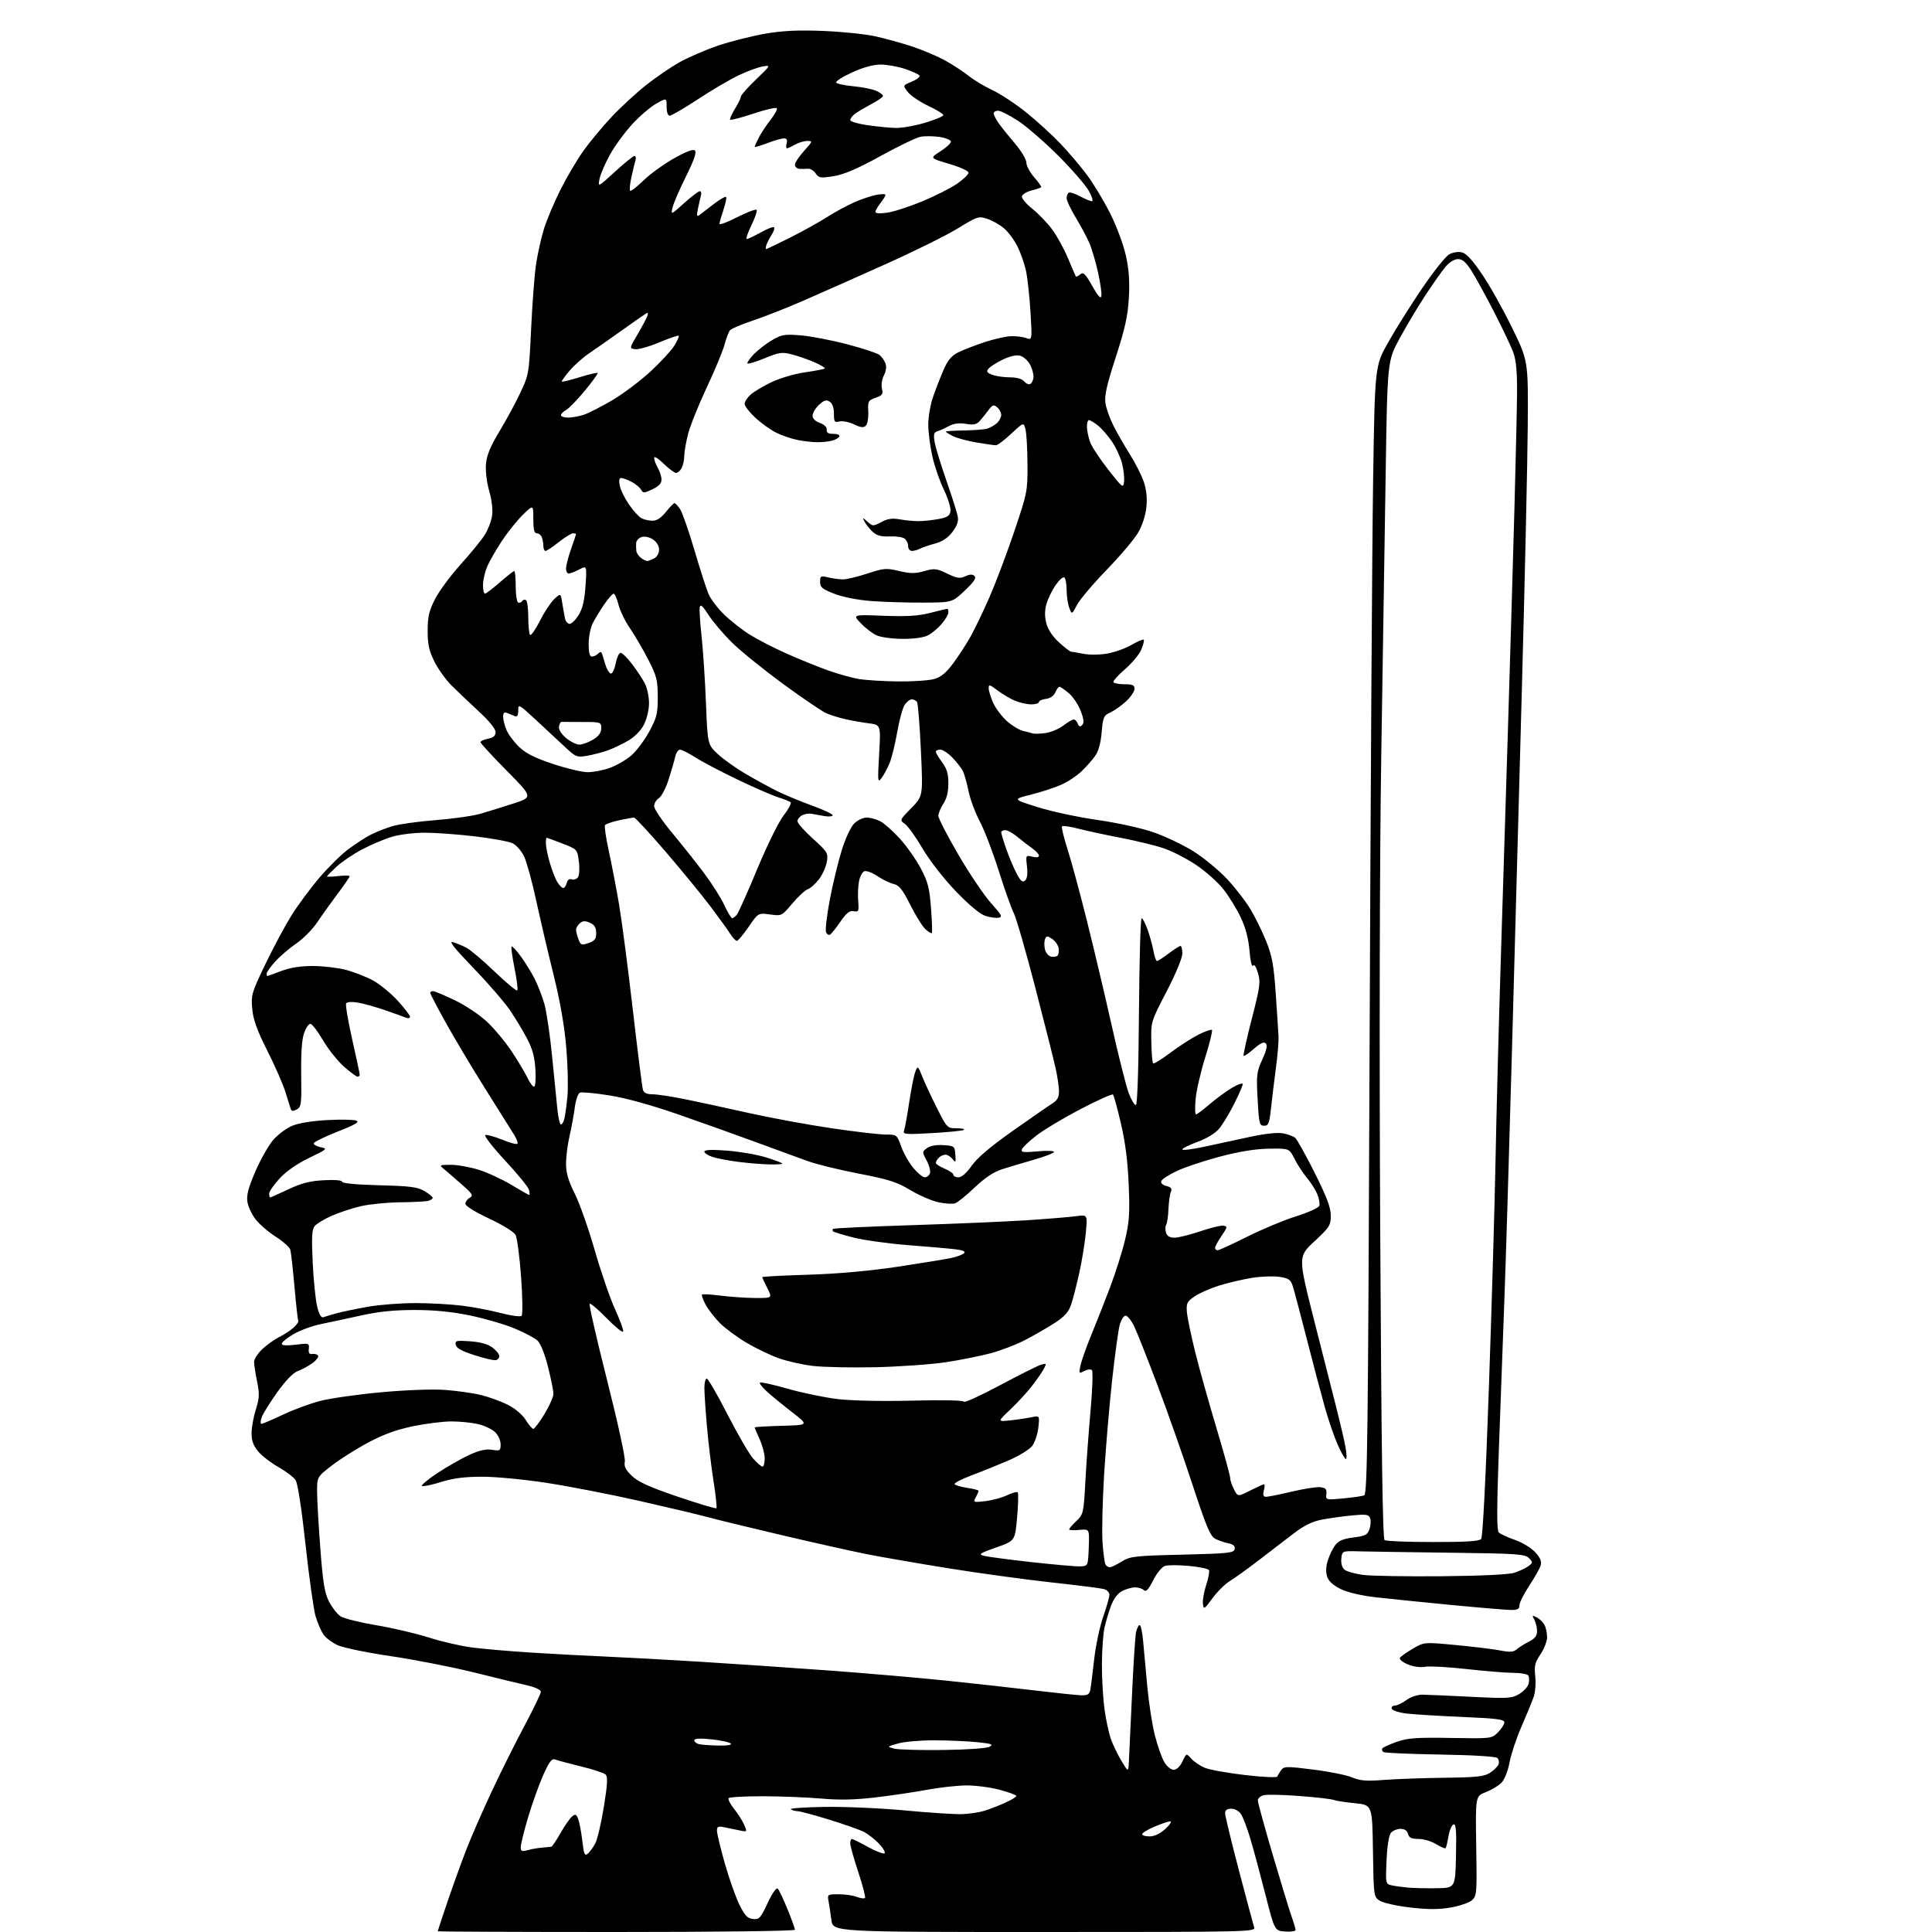<?xml version="1.0" encoding="UTF-8" standalone="no"?>
<svg 
  version="1.1" 
  xmlns="http://www.w3.org/2000/svg" 
  xmlns:xlink="http://www.w3.org/1999/xlink" 
  xmlns:svg="http://www.w3.org/2000/svg"
  xmlns:rdf="http://www.w3.org/1999/02/22-rdf-syntax-ns#"
  xmlns:cc="http://creativecommons.org/ns#"
  xmlns:dc="http://purl.org/dc/elements/1.1/"
  viewBox="0 0 768 768"
  width="768"
  height="768"
>
<style>svg {background-color: white; }</style>"
<path stroke="none" fill="black" fill-rule="evenodd" d="M245.00,768.00C205.95,768.00 174.00,767.87 174.00,767.70C174.00,767.54 175.75,762.25 177.89,755.95C180.03,749.65 183.35,740.45 185.27,735.50C187.18,730.55 191.71,720.16 195.33,712.42C198.95,704.68 204.86,692.82 208.46,686.08C212.06,679.33 215.00,673.23 215.00,672.51C215.00,671.75 212.80,670.70 209.75,670.00C206.86,669.35 197.30,667.02 188.50,664.84C179.70,662.66 164.85,659.75 155.50,658.37C146.15,657.00 136.63,655.04 134.33,654.03C132.04,653.02 129.42,651.04 128.50,649.64C127.58,648.24 126.21,645.03 125.45,642.50C124.69,639.97 122.90,627.23 121.48,614.20C119.91,599.81 118.35,589.67 117.51,588.38C116.75,587.22 113.69,584.89 110.72,583.21C107.74,581.53 104.12,578.74 102.66,577.00C100.73,574.71 100.00,572.72 100.00,569.76C100.00,567.51 100.76,563.26 101.69,560.30C103.14,555.72 103.21,554.09 102.19,549.16C101.54,545.98 101.00,542.48 101.00,541.39C101.00,540.29 102.46,538.00 104.25,536.31C106.04,534.61 109.08,532.45 111.00,531.49C112.92,530.54 115.50,528.85 116.72,527.74C117.94,526.62 118.77,525.44 118.57,525.10C118.37,524.77 117.69,518.65 117.06,511.50C116.43,504.35 115.68,497.71 115.39,496.73C115.09,495.76 112.47,493.44 109.55,491.57C106.63,489.70 103.04,486.60 101.57,484.68C100.10,482.76 98.65,479.64 98.35,477.76C97.93,475.18 98.70,472.22 101.48,465.75C103.51,461.03 106.69,455.38 108.56,453.20C110.43,451.02 113.88,448.45 116.23,447.49C118.80,446.43 124.34,445.54 130.19,445.24C135.52,444.96 140.69,445.07 141.69,445.47C143.03,446.01 141.10,447.14 134.16,449.85C129.03,451.86 124.78,453.95 124.72,454.50C124.66,455.05 125.94,455.75 127.56,456.06C130.32,456.58 130.04,456.84 122.90,460.28C118.08,462.61 113.79,465.59 111.15,468.45C108.87,470.93 107.00,473.64 107.00,474.48C107.00,475.31 107.17,476.00 107.39,476.00C107.60,476.00 110.86,474.55 114.64,472.77C119.89,470.30 123.20,469.45 128.75,469.16C133.17,468.93 136.00,469.17 136.00,469.78C136.00,470.39 141.83,470.93 150.75,471.16C163.14,471.48 166.02,471.85 168.75,473.49C170.54,474.56 172.00,475.75 172.00,476.15C172.00,476.54 171.21,477.08 170.25,477.35C169.29,477.61 164.26,477.87 159.08,477.93C153.91,477.99 146.88,478.68 143.46,479.47C140.05,480.26 134.84,481.98 131.88,483.29C128.92,484.60 125.87,486.44 125.10,487.37C123.98,488.73 123.82,491.68 124.31,501.95C124.65,509.03 125.45,516.91 126.10,519.47C126.88,522.58 127.70,523.95 128.57,523.61C129.29,523.34 131.74,522.61 134.03,521.99C136.31,521.38 141.85,520.23 146.34,519.44C150.83,518.65 159.24,518.00 165.03,518.00C170.82,518.00 179.20,518.46 183.65,519.02C188.11,519.57 195.07,520.90 199.13,521.97C203.20,523.04 206.88,523.52 207.35,523.05C207.82,522.58 207.73,515.67 207.14,507.60C206.56,499.58 205.57,492.06 204.94,490.89C204.29,489.68 199.79,486.90 194.40,484.38C188.91,481.81 185.00,479.39 185.00,478.54C185.00,477.75 185.78,476.66 186.73,476.13C188.24,475.28 187.86,474.63 183.67,470.94C181.03,468.61 177.88,465.89 176.68,464.89C174.51,463.07 174.52,463.07 179.14,463.03C181.70,463.01 186.65,463.88 190.15,464.96C193.65,466.04 199.52,468.74 203.20,470.96C206.88,473.18 210.10,475.00 210.35,475.00C210.61,475.00 210.58,474.10 210.29,473.00C210.00,471.89 205.71,466.63 200.75,461.29C195.80,455.95 192.27,451.41 192.92,451.19C193.56,450.98 196.56,451.81 199.58,453.03C202.60,454.26 205.33,455.00 205.66,454.68C205.98,454.36 205.40,452.74 204.37,451.09C203.34,449.44 198.17,441.21 192.89,432.80C187.60,424.38 180.51,412.51 177.14,406.41C173.76,400.31 171.00,395.03 171.00,394.66C171.00,394.30 171.52,394.00 172.15,394.00C172.77,394.00 176.69,395.64 180.85,397.64C185.11,399.69 190.72,403.46 193.72,406.29C196.64,409.06 201.05,414.38 203.52,418.13C205.99,421.88 208.76,426.53 209.69,428.47C210.61,430.41 211.79,432.00 212.30,432.00C212.81,432.00 213.06,429.00 212.84,425.24C212.56,420.27 211.70,417.03 209.59,412.99C208.02,409.97 204.94,404.86 202.75,401.63C200.56,398.40 193.98,390.80 188.13,384.74C180.67,377.01 178.25,373.95 180.00,374.49C181.38,374.91 183.79,375.91 185.36,376.71C186.93,377.51 192.00,381.80 196.62,386.23C201.25,390.67 205.29,394.04 205.62,393.72C205.94,393.39 205.46,389.45 204.55,384.95C203.64,380.45 203.11,376.56 203.37,376.29C203.64,376.03 205.28,377.77 207.02,380.16C208.76,382.55 211.23,386.54 212.50,389.04C213.78,391.54 215.53,396.04 216.39,399.04C217.25,402.04 218.64,411.48 219.48,420.00C220.32,428.52 221.27,438.09 221.60,441.25C221.93,444.41 222.55,447.00 222.99,447.00C223.43,447.00 224.04,445.99 224.34,444.75C224.65,443.51 225.20,439.57 225.55,436.00C225.91,432.43 225.71,423.65 225.11,416.50C224.38,407.84 222.69,398.16 220.05,387.50C217.87,378.70 214.76,365.40 213.14,357.95C211.53,350.50 209.37,342.63 208.35,340.47C207.33,338.30 205.27,335.94 203.77,335.22C202.27,334.50 195.52,333.26 188.77,332.46C182.02,331.67 173.09,331.01 168.93,331.01C164.77,331.00 158.92,331.72 155.93,332.60C152.94,333.47 147.57,335.74 144.00,337.62C140.43,339.51 135.81,342.62 133.75,344.54C131.69,346.46 130.00,348.19 130.00,348.39C130.00,348.59 132.03,348.53 134.50,348.25C136.97,347.97 139.00,348.00 139.00,348.32C139.00,348.63 136.86,351.75 134.25,355.24C131.64,358.72 127.97,363.85 126.10,366.64C124.23,369.42 120.49,373.21 117.78,375.05C115.08,376.89 111.32,380.11 109.43,382.20C107.55,384.29 106.00,386.45 106.00,387.00C106.00,387.55 106.11,388.00 106.25,388.00C106.39,388.00 108.87,387.10 111.76,386.00C115.27,384.67 119.44,384.00 124.30,384.00C128.30,384.00 134.23,384.69 137.47,385.53C140.70,386.38 145.56,388.27 148.26,389.74C150.97,391.21 155.39,394.83 158.09,397.79C160.79,400.74 163.00,403.62 163.00,404.19C163.00,404.77 162.24,404.91 161.25,404.50C160.29,404.11 156.54,402.76 152.92,401.51C149.29,400.26 144.50,398.92 142.27,398.55C139.90,398.15 137.95,398.27 137.60,398.84C137.26,399.38 138.34,405.82 140.00,413.15C141.65,420.47 143.00,426.81 143.00,427.23C143.00,427.66 142.61,428.00 142.14,428.00C141.67,428.00 139.23,426.20 136.73,424.00C134.23,421.79 130.47,417.07 128.38,413.50C126.29,409.92 124.04,407.00 123.37,407.00C122.70,407.00 121.57,408.69 120.85,410.75C119.99,413.21 119.61,418.89 119.73,427.24C119.90,438.99 119.76,440.06 117.94,441.03C116.47,441.82 115.87,441.76 115.56,440.79C115.34,440.08 114.38,437.02 113.43,434.00C112.49,430.98 109.26,423.61 106.25,417.64C102.15,409.49 100.66,405.35 100.27,401.00C99.77,395.53 100.05,394.57 105.44,383.36C108.58,376.84 113.20,368.19 115.71,364.14C118.22,360.10 123.19,353.35 126.76,349.14C130.33,344.94 135.55,339.77 138.35,337.65C141.16,335.54 145.23,332.91 147.39,331.80C149.55,330.70 153.46,329.16 156.09,328.38C158.71,327.60 166.40,326.54 173.18,326.01C179.96,325.49 187.97,324.35 191.00,323.47C194.03,322.60 199.95,320.76 204.17,319.39C211.84,316.89 211.84,316.89 201.42,306.35C195.69,300.56 191.00,295.46 191.00,295.03C191.00,294.60 192.35,293.98 194.00,293.65C196.17,293.22 197.00,292.48 197.00,290.99C197.00,289.73 194.39,286.52 190.25,282.72C186.54,279.30 181.67,274.66 179.42,272.41C177.18,270.16 174.14,265.91 172.67,262.96C170.56,258.73 170.00,256.17 170.00,250.78C170.00,245.23 170.54,242.87 172.89,238.22C174.48,235.07 179.03,228.90 182.99,224.50C186.96,220.10 191.27,214.84 192.58,212.80C193.89,210.77 195.24,207.36 195.58,205.22C195.97,202.79 195.56,199.05 194.47,195.18C193.44,191.49 192.93,187.12 193.20,184.26C193.53,180.88 195.04,177.23 198.41,171.70C201.01,167.41 204.75,160.52 206.71,156.39C210.24,148.96 210.28,148.70 211.13,130.69C211.60,120.69 212.48,109.13 213.09,105.02C213.71,100.91 215.11,94.61 216.22,91.02C217.33,87.43 220.27,80.45 222.75,75.50C225.23,70.55 229.34,63.58 231.88,60.01C234.42,56.44 239.43,50.41 243.00,46.60C246.57,42.79 252.70,37.12 256.61,34.00C260.51,30.88 266.64,26.70 270.22,24.69C273.80,22.69 280.75,19.71 285.66,18.06C290.56,16.42 298.84,14.33 304.04,13.42C311.07,12.20 316.97,11.91 327.00,12.29C334.43,12.58 343.80,13.53 347.84,14.41C351.87,15.29 358.62,17.16 362.84,18.57C367.05,19.97 372.97,22.51 375.98,24.20C379.00,25.89 383.10,28.59 385.09,30.19C387.08,31.79 391.37,34.36 394.61,35.89C397.85,37.43 403.88,41.41 408.00,44.73C412.12,48.06 418.24,53.64 421.58,57.14C424.92,60.64 429.76,66.36 432.33,69.85C434.89,73.35 438.98,80.18 441.41,85.04C443.85,89.90 446.61,97.34 447.55,101.57C448.78,107.11 449.11,111.82 448.74,118.38C448.34,125.58 447.24,130.55 443.53,142.00C439.89,153.24 438.97,157.36 439.44,160.33C439.78,162.44 441.23,166.49 442.67,169.33C444.11,172.17 447.03,177.27 449.17,180.65C451.31,184.03 453.77,188.92 454.66,191.50C455.74,194.69 456.08,197.96 455.70,201.65C455.36,204.95 454.05,208.95 452.38,211.80C450.87,214.38 445.26,221.00 439.93,226.50C434.60,232.00 429.30,238.26 428.15,240.41C426.08,244.33 426.08,244.33 425.04,241.60C424.47,240.10 424.00,236.90 424.00,234.49C424.00,232.09 423.57,229.85 423.05,229.53C422.53,229.21 420.95,230.65 419.53,232.72C418.12,234.80 416.50,238.19 415.94,240.25C415.24,242.82 415.25,245.23 415.97,247.89C416.62,250.32 418.53,253.15 421.01,255.39C423.21,257.38 425.34,259.02 425.75,259.04C426.16,259.07 428.41,259.46 430.74,259.91C433.12,260.37 437.30,260.32 440.24,259.79C443.13,259.27 447.45,257.72 449.83,256.34C452.21,254.96 454.37,254.04 454.64,254.30C454.90,254.57 454.47,256.34 453.67,258.24C452.88,260.14 449.96,263.65 447.18,266.04C444.40,268.44 442.35,270.76 442.62,271.20C442.89,271.64 444.89,272.00 447.06,272.00C450.19,272.00 451.00,272.37 451.00,273.80C451.00,274.80 449.54,276.99 447.75,278.68C445.96,280.37 443.15,282.37 441.50,283.14C438.72,284.42 438.46,285.00 437.93,291.10C437.56,295.48 436.67,298.65 435.27,300.59C434.12,302.19 431.67,304.94 429.84,306.70C428.00,308.46 424.38,310.84 421.78,311.98C419.18,313.13 413.78,314.89 409.78,315.89C402.50,317.71 402.50,317.71 412.50,320.85C418.00,322.58 428.69,324.87 436.26,325.95C444.03,327.05 453.68,329.17 458.45,330.82C463.09,332.41 470.24,335.81 474.33,338.36C478.42,340.91 484.49,345.91 487.81,349.46C491.14,353.01 495.40,358.55 497.28,361.76C499.16,364.97 501.94,370.69 503.45,374.47C505.68,380.05 506.37,383.87 507.12,394.92C507.64,402.39 508.13,410.07 508.23,412.00C508.33,413.93 507.87,419.55 507.20,424.50C506.54,429.45 505.66,436.65 505.25,440.50C504.60,446.58 504.24,447.50 502.50,447.50C500.66,447.50 500.45,446.64 499.92,437.00C499.39,427.32 499.54,426.08 501.79,421.16C503.51,417.40 503.91,415.51 503.16,414.76C502.42,414.02 501.03,414.65 498.45,416.91C496.44,418.68 494.60,419.93 494.36,419.70C494.13,419.46 495.58,412.86 497.60,405.03C500.91,392.17 501.14,390.41 500.04,386.74C499.27,384.16 498.54,383.12 498.06,383.90C497.64,384.58 497.03,381.91 496.70,377.97C496.29,373.13 495.16,368.82 493.20,364.66C491.61,361.27 488.47,356.20 486.23,353.38C483.99,350.56 479.08,346.22 475.33,343.72C471.57,341.23 465.80,338.28 462.50,337.17C459.20,336.06 451.55,334.21 445.50,333.04C439.45,331.88 431.86,330.24 428.64,329.41C425.42,328.57 422.52,328.15 422.19,328.47C421.87,328.80 422.81,332.76 424.27,337.28C425.74,341.80 429.24,354.73 432.06,366.00C434.88,377.27 439.35,396.18 442.00,408.00C444.64,419.82 447.65,431.75 448.68,434.50C449.72,437.25 451.00,439.39 451.53,439.25C452.13,439.10 452.60,424.80 452.76,402.00C452.91,381.65 453.38,365.00 453.81,365.00C454.25,365.00 455.35,367.14 456.26,369.75C457.17,372.36 458.21,376.19 458.57,378.25C458.93,380.31 459.54,382.00 459.93,382.00C460.32,382.00 462.41,380.66 464.57,379.03C466.73,377.39 468.84,376.04 469.25,376.03C469.66,376.01 470.00,377.37 470.00,379.03C470.00,380.80 467.40,387.08 463.75,394.11C457.51,406.13 457.50,406.16 457.67,414.16C457.76,418.56 458.07,422.41 458.37,422.70C458.66,423.00 461.73,421.11 465.19,418.52C468.64,415.92 473.66,412.69 476.33,411.33C479.01,409.97 481.45,409.12 481.77,409.43C482.08,409.75 480.87,414.67 479.08,420.38C477.29,426.10 475.58,433.52 475.28,436.88C474.97,440.25 475.04,443.00 475.43,443.00C475.81,443.00 478.24,441.19 480.81,438.97C483.39,436.76 487.41,433.81 489.75,432.42C492.09,431.02 494.00,430.37 494.00,430.97C494.00,431.56 492.45,435.12 490.56,438.87C488.68,442.62 485.99,447.05 484.60,448.70C483.07,450.51 479.68,452.58 476.03,453.91C472.72,455.12 470.00,456.47 470.00,456.92C470.00,457.37 473.94,456.88 478.75,455.84C483.56,454.80 491.77,453.03 496.98,451.91C502.85,450.64 507.80,450.11 509.98,450.52C511.92,450.88 514.10,451.68 514.84,452.29C515.58,452.90 519.07,459.15 522.59,466.19C527.44,475.86 529.00,480.00 529.00,483.20C529.00,487.12 528.52,487.87 522.48,493.48C515.96,499.54 515.96,499.54 522.56,525.52C526.19,539.81 530.24,555.77 531.57,561.00C532.89,566.23 534.38,572.64 534.86,575.25C535.35,577.86 535.41,580.00 535.01,580.00C534.60,580.00 533.13,577.41 531.74,574.25C530.34,571.09 528.06,564.45 526.67,559.50C525.27,554.55 522.06,542.40 519.53,532.50C517.00,522.60 514.48,513.09 513.93,511.36C513.05,508.65 512.32,508.13 508.59,507.57C506.22,507.21 501.33,507.39 497.73,507.96C494.12,508.54 488.29,509.90 484.75,510.99C481.22,512.09 476.79,514.03 474.91,515.31C471.87,517.39 471.53,518.06 471.81,521.57C471.98,523.73 473.47,530.90 475.12,537.50C476.76,544.10 480.56,557.67 483.56,567.66C486.55,577.64 489.00,586.55 489.00,587.46C489.00,588.36 489.69,590.43 490.53,592.05C492.05,595.01 492.05,595.01 496.99,592.50C499.71,591.13 502.18,590.00 502.49,590.00C502.79,590.00 502.76,591.12 502.41,592.50C501.95,594.35 502.18,595.00 503.31,595.00C504.15,595.00 508.74,594.07 513.51,592.94C518.27,591.81 523.37,591.02 524.84,591.19C526.99,591.44 527.45,591.96 527.24,593.89C526.97,596.27 527.03,596.28 533.90,595.65C537.71,595.29 541.49,594.75 542.29,594.44C543.56,593.96 543.84,570.36 544.44,414.69C544.82,316.14 545.45,215.25 545.84,190.50C546.54,145.50 546.54,145.50 551.79,136.15C554.68,131.01 560.75,121.35 565.27,114.67C569.80,108.00 574.66,101.90 576.07,101.12C577.58,100.28 579.69,99.96 581.19,100.33C582.94,100.77 585.49,103.58 589.33,109.30C592.41,113.87 597.76,123.44 601.21,130.56C607.50,143.50 607.50,143.50 607.30,169.50C607.19,183.80 606.18,229.25 605.06,270.50C603.94,311.75 602.12,378.12 601.02,418.00C599.91,457.88 598.55,502.65 597.98,517.50C597.42,532.35 596.45,558.80 595.82,576.29C594.98,599.56 594.97,608.37 595.78,609.18C596.39,609.79 599.28,611.12 602.20,612.13C605.15,613.16 608.74,615.34 610.30,617.06C612.33,619.30 612.91,620.73 612.43,622.32C612.06,623.52 610.01,627.14 607.88,630.36C605.75,633.59 604.00,637.08 604.00,638.11C604.00,639.58 603.27,640.00 600.75,639.99C598.96,639.98 588.27,639.09 577.00,638.01C565.73,636.92 552.23,635.55 547.00,634.96C541.19,634.30 535.75,633.03 533.00,631.69C530.06,630.26 528.18,628.57 527.58,626.80C526.97,625.02 527.05,622.82 527.83,620.30C528.48,618.21 529.82,615.45 530.82,614.16C532.16,612.44 534.06,611.65 538.05,611.16C542.71,610.59 543.58,610.14 544.38,607.87C544.89,606.42 545.00,604.45 544.64,603.50C544.06,602.00 543.08,601.86 537.24,602.43C533.53,602.79 528.15,603.55 525.27,604.11C521.62,604.83 518.30,606.47 514.27,609.56C511.10,612.00 504.83,616.81 500.34,620.25C495.85,623.69 490.68,627.41 488.85,628.52C487.01,629.63 483.93,632.67 482.00,635.29C478.68,639.81 478.48,639.92 478.18,637.49C478.00,636.08 478.60,632.71 479.50,629.99C480.41,627.27 480.88,624.62 480.57,624.11C480.25,623.59 476.67,622.86 472.62,622.48C468.56,622.10 464.28,622.09 463.10,622.47C461.89,622.85 459.85,625.33 458.40,628.20C456.51,631.93 455.55,632.95 454.72,632.12C454.10,631.50 452.54,631.00 451.25,631.00C449.96,631.00 447.64,631.65 446.11,632.44C444.34,633.36 442.72,635.46 441.70,638.19C440.80,640.56 439.62,644.52 439.06,647.00C438.51,649.48 438.04,656.08 438.02,661.68C438.01,667.28 438.48,675.28 439.06,679.47C439.64,683.66 440.78,688.96 441.59,691.26C442.40,693.56 444.29,697.47 445.78,699.97C448.50,704.50 448.50,704.50 448.74,700.50C448.87,698.30 449.43,686.38 449.98,674.00C450.53,661.62 451.26,650.26 451.61,648.75C451.95,647.24 452.59,646.00 453.04,646.00C453.48,646.00 454.09,648.81 454.40,652.25C454.70,655.69 455.45,663.88 456.07,670.45C456.68,677.02 458.04,685.76 459.09,689.86C460.14,693.96 461.81,698.70 462.80,700.41C463.84,702.18 465.44,703.50 466.55,703.50C467.75,703.50 469.07,702.26 470.04,700.20C471.60,696.90 471.60,696.90 473.55,699.09C474.62,700.29 477.01,701.92 478.86,702.70C480.71,703.48 487.91,704.79 494.85,705.60C502.01,706.44 507.60,706.69 507.77,706.18C507.94,705.69 508.62,704.54 509.29,703.63C510.40,702.12 511.45,702.10 522.00,703.43C528.33,704.22 535.29,705.62 537.49,706.55C540.69,707.89 543.16,708.09 549.99,707.56C554.67,707.19 565.49,706.80 574.04,706.69C587.13,706.53 590.02,706.21 592.34,704.69C593.86,703.70 595.37,702.20 595.69,701.37C596.00,700.54 595.80,699.40 595.24,698.84C594.63,698.23 585.54,697.67 572.59,697.46C560.70,697.26 550.52,696.82 549.97,696.48C549.42,696.14 549.19,695.50 549.47,695.05C549.74,694.61 552.34,693.42 555.23,692.41C559.66,690.87 563.09,690.63 576.72,690.86C592.91,691.14 592.95,691.14 595.47,688.62C596.86,687.23 598.00,685.44 598.00,684.65C598.00,683.49 594.83,683.08 581.25,682.51C572.04,682.12 562.06,681.51 559.08,681.15C556.10,680.79 553.48,679.94 553.25,679.25C553.02,678.56 553.56,678.00 554.46,678.00C555.35,678.00 557.40,677.02 559.02,675.83C560.64,674.63 563.43,673.66 565.23,673.66C567.03,673.67 575.74,674.04 584.59,674.49C599.43,675.24 600.93,675.15 603.88,673.41C605.64,672.37 607.33,670.53 607.64,669.32C607.94,668.11 607.89,666.64 607.54,666.06C607.18,665.48 604.55,665.00 601.69,664.99C598.84,664.99 590.45,664.31 583.06,663.48C575.67,662.65 568.21,662.25 566.48,662.57C564.59,662.92 561.82,662.54 559.59,661.60C557.54,660.74 556.14,659.59 556.48,659.03C556.82,658.48 559.13,656.83 561.61,655.38C566.12,652.74 566.12,652.74 578.81,653.94C585.79,654.60 593.70,655.57 596.40,656.09C600.22,656.83 601.65,656.74 602.90,655.64C603.78,654.87 605.96,653.50 607.75,652.59C610.13,651.39 611.00,650.27 611.00,648.41C611.00,647.01 610.52,644.96 609.92,643.86C608.95,642.04 609.04,641.95 610.90,642.95C612.03,643.55 613.41,644.91 613.98,645.96C614.54,647.01 615.00,649.19 615.00,650.79C615.00,652.40 613.82,655.46 612.38,657.58C610.15,660.86 609.84,662.19 610.29,666.48C610.59,669.45 610.28,672.96 609.51,675.01C608.80,676.93 606.63,682.18 604.67,686.68C602.72,691.17 600.65,697.45 600.06,700.61C599.47,703.85 598.09,707.34 596.93,708.58C595.79,709.79 592.97,711.50 590.68,712.38C586.50,713.97 586.50,713.97 586.82,733.77C587.13,752.46 587.03,753.66 585.16,755.35C584.07,756.34 580.24,757.65 576.66,758.27C571.85,759.09 567.62,759.09 560.49,758.25C555.18,757.63 549.76,756.42 548.44,755.55C546.08,754.00 546.04,753.75 545.77,735.74C545.50,717.50 545.50,717.50 538.67,716.82C534.91,716.45 531.08,715.86 530.17,715.50C529.25,715.14 523.15,714.44 516.62,713.94C510.08,713.44 503.67,713.30 502.37,713.62C501.06,713.95 500.00,714.88 500.00,715.69C500.00,716.50 502.67,726.24 505.94,737.33C509.21,748.43 512.58,759.47 513.44,761.88C514.30,764.28 515.00,766.67 515.00,767.18C515.00,767.70 513.13,767.98 510.84,767.81C506.68,767.50 506.68,767.50 502.99,753.00C500.96,745.02 498.29,735.12 497.06,731.00C495.83,726.88 494.18,722.49 493.39,721.25C492.53,719.91 490.95,719.00 489.48,719.00C487.75,719.00 487.00,719.55 487.00,720.81C487.00,721.80 489.46,731.97 492.46,743.41C495.47,754.84 498.20,765.05 498.53,766.10C499.12,767.96 497.24,768.00 415.13,768.00C331.12,768.00 331.12,768.00 330.50,763.25C330.15,760.64 329.64,757.26 329.36,755.75C328.86,753.08 328.97,753.00 333.36,753.00C335.84,753.00 339.09,753.46 340.57,754.03C342.06,754.59 343.53,754.80 343.85,754.49C344.16,754.18 342.96,749.55 341.19,744.21C339.42,738.87 337.97,733.71 337.98,732.75C337.99,731.79 338.28,731.00 338.62,731.00C338.97,731.00 341.87,732.44 345.08,734.21C348.29,735.97 351.24,737.09 351.64,736.70C352.03,736.30 351.04,734.59 349.43,732.90C347.82,731.21 345.15,729.12 343.50,728.25C341.85,727.39 335.60,725.18 329.62,723.34C323.64,721.50 318.01,719.99 317.12,719.98C316.23,719.98 314.98,719.64 314.36,719.23C313.73,718.83 319.80,718.40 327.86,718.27C335.91,718.15 350.38,718.79 360.00,719.70C369.62,720.61 379.75,721.26 382.50,721.15C385.25,721.04 389.07,720.48 391.00,719.91C392.93,719.35 396.64,717.93 399.25,716.77C401.86,715.61 404.00,714.33 404.00,713.93C404.00,713.54 400.96,712.41 397.25,711.43C393.54,710.46 387.54,709.69 383.91,709.74C380.29,709.78 373.33,710.57 368.45,711.48C363.58,712.39 354.38,713.75 348.02,714.50C339.72,715.47 333.64,715.60 326.48,714.96C320.99,714.47 310.56,714.06 303.31,714.04C296.05,714.02 289.89,714.37 289.61,714.83C289.32,715.28 290.33,717.20 291.83,719.08C293.34,720.96 295.13,723.80 295.82,725.38C297.07,728.25 297.07,728.26 294.04,727.63C292.37,727.28 289.65,726.72 288.00,726.38C285.47,725.85 285.00,726.06 285.00,727.73C285.00,728.82 286.39,734.62 288.09,740.61C289.79,746.60 292.39,753.98 293.86,757.00C296.03,761.44 297.07,762.56 299.29,762.82C301.80,763.11 302.32,762.55 305.15,756.50C307.04,752.46 308.62,750.22 309.17,750.77C309.68,751.28 311.42,754.96 313.05,758.95C314.67,762.94 316.00,766.61 316.00,767.10C316.00,767.62 286.20,768.00 245.00,768.00zM571.00,750.60C578.50,750.50 578.50,750.50 578.78,737.66C579.00,727.64 578.78,724.91 577.79,725.24C577.10,725.47 576.20,727.60 575.79,729.97C575.39,732.34 574.87,734.46 574.64,734.69C574.41,734.92 572.71,734.19 570.86,733.06C569.01,731.93 565.86,731.01 563.87,731.00C561.08,731.00 560.11,730.54 559.71,729.00C559.37,727.68 558.35,727.00 556.72,727.00C555.36,727.00 553.65,727.72 552.91,728.60C552.10,729.59 551.43,733.80 551.17,739.56C550.77,748.72 550.81,748.91 553.13,749.43C554.43,749.73 557.30,750.13 559.50,750.33C561.70,750.54 566.88,750.66 571.00,750.60zM233.67,736.86C234.47,736.19 235.82,734.31 236.67,732.68C237.51,731.05 239.04,724.49 240.06,718.11C241.52,709.03 241.66,706.26 240.71,705.38C240.05,704.77 235.64,703.32 230.92,702.17C226.20,701.01 221.59,699.78 220.67,699.43C219.37,698.93 218.36,700.25 215.95,705.61C214.27,709.36 211.57,716.89 209.95,722.34C208.33,727.80 207.00,733.15 207.00,734.24C207.00,735.91 207.42,736.10 209.75,735.46C211.26,735.04 213.85,734.59 215.50,734.46C217.15,734.32 218.79,734.16 219.15,734.11C219.51,734.05 221.15,731.62 222.79,728.72C224.43,725.81 226.49,722.84 227.37,722.11C228.74,720.97 229.09,721.12 229.86,723.14C230.35,724.44 231.08,728.33 231.48,731.79C232.10,737.15 232.42,737.90 233.67,736.86zM456.98,730.00C458.89,730.00 461.14,728.93 463.23,727.03C465.03,725.40 465.91,724.05 465.19,724.03C464.46,724.01 461.65,724.96 458.94,726.12C456.22,727.29 454.00,728.64 454.00,729.12C454.00,729.61 455.34,730.00 456.98,730.00zM375.00,695.65C384.70,695.52 392.29,694.97 393.41,694.33C394.99,693.43 394.12,693.11 388.40,692.54C384.59,692.16 376.98,691.82 371.49,691.80C365.99,691.78 359.48,692.34 357.00,693.05C352.50,694.35 352.50,694.35 355.50,695.11C357.15,695.53 365.93,695.77 375.00,695.65zM285.45,693.88C289.20,693.96 291.05,693.65 290.45,693.05C289.93,692.53 286.46,691.79 282.75,691.41C278.21,690.95 276.00,691.07 276.00,691.79C276.00,692.37 276.79,693.06 277.75,693.31C278.71,693.56 282.18,693.82 285.45,693.88zM429.73,673.90C432.32,673.98 433.05,673.56 433.41,671.75C433.65,670.51 434.34,665.09 434.94,659.69C435.54,654.29 437.15,646.68 438.51,642.76C439.88,638.85 441.00,634.88 441.00,633.93C441.00,632.97 439.98,631.96 438.69,631.64C437.42,631.32 427.85,630.12 417.44,628.97C407.02,627.82 388.82,625.32 377.00,623.42C365.18,621.51 350.77,619.02 345.00,617.89C339.23,616.75 324.15,613.39 311.50,610.42C298.85,607.45 285.35,604.17 281.50,603.13C277.65,602.08 265.20,599.13 253.83,596.56C242.46,593.99 226.04,590.80 217.33,589.47C208.62,588.13 197.16,587.03 191.86,587.02C184.89,587.01 180.36,587.57 175.54,589.06C171.87,590.19 168.37,590.96 167.76,590.75C167.15,590.55 169.83,588.27 173.72,585.68C177.61,583.10 183.36,579.81 186.49,578.38C190.56,576.51 193.16,575.93 195.59,576.32C198.78,576.84 199.00,576.70 199.00,574.11C199.00,572.54 198.03,570.44 196.75,569.24C195.51,568.07 192.47,566.66 190.00,566.09C187.53,565.52 182.80,565.04 179.50,565.04C176.20,565.03 169.33,565.89 164.24,566.94C157.72,568.28 152.46,570.19 146.50,573.36C141.83,575.84 135.31,579.95 132.01,582.49C126.00,587.12 126.00,587.12 126.05,593.31C126.08,596.71 126.67,606.92 127.37,616.00C128.40,629.37 129.05,633.30 130.83,636.74C132.04,639.06 134.09,641.67 135.39,642.52C136.68,643.37 143.08,644.96 149.61,646.06C156.13,647.16 165.53,649.36 170.50,650.95C175.46,652.54 183.12,654.31 187.51,654.88C191.90,655.46 202.47,656.38 211.00,656.92C219.53,657.47 232.80,658.18 240.50,658.50C248.20,658.83 265.30,659.76 278.50,660.58C291.70,661.40 314.65,662.96 329.50,664.05C344.35,665.15 365.27,666.95 376.00,668.06C386.73,669.17 402.48,670.91 411.00,671.94C419.52,672.96 427.95,673.84 429.73,673.90zM573.00,626.58C589.01,626.43 599.82,625.91 602.05,625.18C604.00,624.54 606.47,623.37 607.55,622.57C609.40,621.19 609.41,621.03 607.76,619.36C606.20,617.77 603.10,617.56 576.76,617.23C560.67,617.03 544.35,616.79 540.50,616.69C533.50,616.50 533.50,616.50 533.20,619.59C533.01,621.47 533.51,623.17 534.46,623.97C535.32,624.68 538.61,625.61 541.76,626.04C544.92,626.46 558.98,626.70 573.00,626.58zM429.50,622.66C432.50,622.50 432.50,622.50 432.80,615.14C433.09,607.78 433.09,607.78 429.05,608.17C426.82,608.38 425.00,608.29 425.00,607.96C425.00,607.64 426.29,606.13 427.88,604.62C430.67,601.94 430.77,601.48 431.46,588.68C431.86,581.43 432.79,568.75 433.53,560.50C434.28,552.25 434.51,545.12 434.05,544.66C433.59,544.19 432.22,544.35 431.01,545.00C428.89,546.13 428.83,546.04 429.50,542.84C429.88,541.00 431.76,535.67 433.67,531.00C435.59,526.33 438.95,517.81 441.14,512.08C443.33,506.35 446.04,497.80 447.17,493.08C448.92,485.80 449.15,482.46 448.68,471.00C448.30,461.71 447.34,454.10 445.58,446.60C444.18,440.61 442.77,435.43 442.43,435.10C442.10,434.77 436.35,437.35 429.66,440.82C422.97,444.30 415.06,449.03 412.08,451.32C409.10,453.62 406.45,456.13 406.20,456.91C405.81,458.06 406.92,458.20 412.36,457.69C416.01,457.35 419.00,457.44 419.00,457.89C419.00,458.34 415.51,459.71 411.25,460.93C406.99,462.16 401.25,463.87 398.50,464.74C395.05,465.83 391.64,468.08 387.50,472.00C384.20,475.13 380.70,477.97 379.72,478.32C378.73,478.68 375.73,478.49 373.04,477.92C370.35,477.34 365.31,475.15 361.83,473.06C356.51,469.86 353.26,468.82 341.50,466.56C333.80,465.08 324.57,462.82 321.00,461.53C317.43,460.25 308.20,456.87 300.50,454.03C292.80,451.18 278.85,446.20 269.50,442.96C258.78,439.24 248.71,436.46 242.22,435.43C236.56,434.54 231.32,434.05 230.57,434.33C229.80,434.63 228.90,437.15 228.50,440.18C228.12,443.11 227.18,448.20 226.42,451.50C225.65,454.80 225.02,459.75 225.01,462.50C225.00,466.24 225.87,469.27 228.48,474.50C230.40,478.35 233.98,488.48 236.42,497.00C238.87,505.52 242.49,516.05 244.47,520.39C246.45,524.73 247.92,528.75 247.73,529.32C247.53,529.90 244.59,527.52 241.18,524.03C237.78,520.53 234.72,517.95 234.39,518.28C234.06,518.60 237.19,532.29 241.34,548.69C245.57,565.40 248.66,579.60 248.38,581.00C247.99,582.90 248.66,584.26 251.19,586.69C253.70,589.10 258.10,591.10 269.41,594.95C277.61,597.73 284.53,599.81 284.79,599.55C285.05,599.29 284.53,594.45 283.64,588.79C282.75,583.13 281.57,573.33 281.02,567.00C280.46,560.67 280.01,553.81 280.00,551.75C280.00,549.69 280.43,548.00 280.94,548.00C281.46,548.00 285.18,554.41 289.19,562.25C293.21,570.08 297.78,577.96 299.35,579.75C300.92,581.54 302.61,583.00 303.10,583.00C303.60,583.00 303.99,581.54 303.98,579.75C303.97,577.96 303.07,574.54 301.98,572.14C300.89,569.74 300.00,567.62 300.00,567.42C300.00,567.23 304.84,566.94 310.75,566.78C321.50,566.50 321.50,566.50 315.04,561.50C311.49,558.75 306.99,555.07 305.04,553.33C303.10,551.59 301.76,549.91 302.07,549.60C302.38,549.29 307.33,550.38 313.07,552.03C318.80,553.67 327.76,555.53 332.98,556.15C338.67,556.82 350.53,557.07 362.69,556.77C374.77,556.47 383.05,556.64 383.23,557.19C383.40,557.71 389.83,554.76 397.52,550.65C405.21,546.54 412.55,542.87 413.84,542.49C416.02,541.85 416.09,541.96 414.93,544.16C414.25,545.44 412.11,548.52 410.18,551.00C408.26,553.48 404.39,557.67 401.59,560.33C396.50,565.15 396.50,565.15 401.50,564.63C404.25,564.34 408.03,563.78 409.90,563.40C413.29,562.69 413.29,562.69 412.76,567.46C412.46,570.08 411.37,573.37 410.33,574.76C409.29,576.16 405.07,578.75 400.97,580.52C396.86,582.29 390.24,584.97 386.25,586.46C382.26,587.95 379.21,589.54 379.48,589.97C379.75,590.41 382.01,591.07 384.49,591.45C386.97,591.82 389.00,592.35 389.00,592.63C389.00,592.90 388.50,594.07 387.88,595.22C386.80,597.23 386.93,597.29 391.71,596.72C394.42,596.40 398.30,595.35 400.31,594.39C402.33,593.43 404.24,592.90 404.56,593.23C404.88,593.55 404.77,598.02 404.32,603.15C403.50,612.50 403.50,612.50 396.00,615.14C389.48,617.44 388.84,617.87 391.07,618.46C392.49,618.83 401.04,619.96 410.07,620.97C419.11,621.98 427.85,622.74 429.50,622.66zM441.19,623.00C441.78,623.00 443.89,621.99 445.88,620.75C449.24,618.66 450.95,618.46 469.99,618.00C488.31,617.55 490.51,617.32 490.80,615.79C491.03,614.59 490.28,613.90 488.32,613.49C486.77,613.17 484.42,612.37 483.11,611.71C481.12,610.70 479.58,607.04 473.98,590.00C470.28,578.73 464.02,560.95 460.07,550.50C456.13,540.05 451.98,529.59 450.86,527.25C449.74,524.91 448.20,523.00 447.45,523.00C446.69,523.00 445.63,524.69 445.08,526.75C444.53,528.81 443.19,538.60 442.10,548.50C441.01,558.40 439.58,575.20 438.92,585.83C438.27,596.47 437.97,608.70 438.26,613.02C438.56,617.34 439.10,621.35 439.46,621.94C439.82,622.52 440.60,623.00 441.19,623.00zM569.63,612.98C582.93,613.00 588.03,612.67 588.79,611.75C589.42,610.99 590.62,587.47 591.86,551.50C592.99,519.05 594.18,478.32 594.50,461.00C594.83,443.68 595.74,408.57 596.54,383.00C597.34,357.43 598.68,314.23 599.52,287.00C600.36,259.77 601.47,221.75 602.00,202.50C602.53,183.25 603.00,162.32 603.05,156.00C603.11,148.06 602.67,143.20 601.63,140.29C600.80,137.97 597.39,130.77 594.06,124.29C590.73,117.80 586.65,110.36 585.00,107.75C582.77,104.23 581.37,103.00 579.59,103.00C578.14,103.00 576.17,104.20 574.65,106.01C573.25,107.66 569.68,112.72 566.69,117.26C563.71,121.79 559.08,129.55 556.39,134.50C551.51,143.50 551.51,143.50 550.82,188.52C550.44,213.28 549.65,263.68 549.07,300.52C548.43,340.80 548.27,416.13 548.66,489.50C549.12,576.37 549.62,611.71 550.40,612.23C551.01,612.64 559.66,612.98 569.63,612.98zM212.01,568.00C212.47,568.00 214.46,565.35 216.43,562.12C218.39,558.88 220.00,555.27 220.00,554.08C220.00,552.90 219.03,548.07 217.85,543.37C216.57,538.26 214.89,534.05 213.69,532.93C212.59,531.90 208.48,529.72 204.57,528.09C200.65,526.46 192.74,524.15 186.98,522.95C179.79,521.45 172.88,520.76 165.00,520.74C156.75,520.73 150.67,521.35 143.50,522.93C138.00,524.15 130.76,525.70 127.40,526.38C124.05,527.07 119.22,528.86 116.65,530.36C114.09,531.86 112.00,533.57 112.00,534.16C112.00,534.87 113.82,535.00 117.50,534.54C122.83,533.88 122.99,533.93 122.75,536.18C122.57,537.87 122.96,538.42 124.17,538.22C125.10,538.07 126.11,538.37 126.44,538.90C126.76,539.42 125.69,540.80 124.06,541.96C122.42,543.12 119.83,544.52 118.29,545.06C116.57,545.67 113.52,548.82 110.31,553.31C107.45,557.30 104.65,561.79 104.08,563.28C103.51,564.78 103.44,566.00 103.92,566.00C104.40,566.00 108.19,564.39 112.34,562.41C116.50,560.44 123.18,557.96 127.20,556.91C131.21,555.86 142.15,554.30 151.50,553.45C161.58,552.53 171.96,552.15 177.00,552.52C181.68,552.87 188.08,553.78 191.23,554.55C194.39,555.32 199.18,557.07 201.88,558.44C204.83,559.93 207.67,562.34 208.98,564.46C210.18,566.41 211.54,568.00 212.01,568.00zM348.00,543.49C338.38,543.70 327.12,543.47 323.00,542.96C318.88,542.46 312.80,541.08 309.50,539.90C306.20,538.71 300.47,535.96 296.76,533.77C293.05,531.57 288.31,528.07 286.21,525.98C284.12,523.88 281.55,520.58 280.50,518.63C279.45,516.68 278.80,514.87 279.06,514.61C279.32,514.35 282.67,514.54 286.52,515.04C290.36,515.53 296.55,515.95 300.27,515.97C307.04,516.00 307.04,516.00 305.02,512.04C303.91,509.86 303.00,507.90 303.00,507.68C303.00,507.46 311.21,507.03 321.25,506.72C333.17,506.35 345.57,505.24 357.00,503.52C366.62,502.07 376.24,500.49 378.37,500.02C380.50,499.55 382.69,498.71 383.24,498.16C383.91,497.49 382.78,496.98 379.87,496.62C377.47,496.32 369.03,495.58 361.13,494.97C353.22,494.36 343.36,492.99 339.21,491.93C335.06,490.86 331.44,489.77 331.16,489.50C330.89,489.22 330.89,488.78 331.16,488.50C331.43,488.23 345.57,487.57 362.58,487.02C379.59,486.48 400.25,485.59 408.50,485.05C416.75,484.50 425.48,483.78 427.90,483.44C432.30,482.83 432.30,482.83 431.63,490.04C431.26,494.01 430.11,501.13 429.06,505.87C428.01,510.62 426.56,516.29 425.83,518.49C424.83,521.48 423.26,523.28 419.50,525.74C416.75,527.54 411.55,530.56 407.95,532.45C404.36,534.35 398.06,536.80 393.95,537.90C389.85,539.01 381.77,540.63 376.00,541.50C370.23,542.37 357.62,543.27 348.00,543.49zM197.00,540.70C196.18,540.82 192.35,539.91 188.51,538.67C183.60,537.09 181.41,535.87 181.16,534.58C180.84,532.92 181.40,532.79 186.92,533.19C190.97,533.48 193.95,534.32 195.76,535.67C197.27,536.80 198.50,538.34 198.50,539.09C198.50,539.85 197.82,540.57 197.00,540.70zM484.02,497.00C484.58,497.00 489.88,494.57 495.80,491.60C501.73,488.63 510.46,484.99 515.22,483.50C519.97,482.02 524.11,480.15 524.42,479.35C524.73,478.55 524.38,476.45 523.64,474.69C522.91,472.94 521.05,470.02 519.53,468.21C518.00,466.39 515.79,463.02 514.62,460.71C512.50,456.50 512.50,456.50 504.50,456.62C499.10,456.69 492.76,457.72 484.99,459.76C478.66,461.43 470.93,464.00 467.82,465.48C464.70,466.95 461.92,468.76 461.64,469.49C461.33,470.30 462.11,471.06 463.66,471.45C465.57,471.93 466.00,472.49 465.44,473.79C465.02,474.73 464.60,477.81 464.48,480.62C464.37,483.44 463.96,486.26 463.57,486.88C463.19,487.51 463.16,488.91 463.50,490.01C463.93,491.36 465.02,492.00 466.89,492.00C468.41,492.00 472.99,490.86 477.07,489.47C481.16,488.08 485.33,487.06 486.33,487.22C488.01,487.48 487.95,487.82 485.58,491.29C484.16,493.38 483.00,495.52 483.00,496.04C483.00,496.57 483.46,497.00 484.02,497.00zM367.60,468.00C368.41,468.00 369.33,467.30 369.66,466.45C369.99,465.59 369.41,463.31 368.38,461.37C366.53,457.91 366.53,457.84 368.50,456.39C369.75,455.47 372.19,455.02 375.00,455.21C379.36,455.49 379.51,455.61 379.77,459.00C380.01,462.13 379.89,462.32 378.66,460.75C377.90,459.79 376.63,459.00 375.84,459.00C375.05,459.00 373.86,459.54 373.20,460.20C372.54,460.86 372.00,461.78 372.00,462.25C372.00,462.72 373.57,463.76 375.50,464.56C377.43,465.37 379.00,466.47 379.00,467.01C379.00,467.56 379.91,468.00 381.02,468.00C382.29,468.00 384.24,466.28 386.27,463.39C388.44,460.28 393.75,455.78 402.50,449.60C409.65,444.56 416.74,439.64 418.25,438.69C420.34,437.37 420.99,436.18 420.96,433.73C420.95,431.95 420.33,427.80 419.59,424.50C418.86,421.20 415.23,406.80 411.52,392.50C407.81,378.20 403.98,364.93 403.00,363.00C402.02,361.07 399.32,353.49 397.01,346.14C394.69,338.79 391.32,329.99 389.51,326.58C387.70,323.18 385.67,317.72 385.00,314.45C384.33,311.18 383.32,307.60 382.77,306.50C382.21,305.40 380.38,303.04 378.68,301.25C376.99,299.46 374.80,298.00 373.80,298.00C372.81,298.00 372.00,298.36 372.00,298.81C372.00,299.25 373.12,301.14 374.50,303.00C376.39,305.57 377.00,307.61 376.99,311.44C376.99,314.81 376.32,317.50 375.00,319.50C373.91,321.15 373.01,323.31 373.01,324.30C373.00,325.30 376.60,332.27 381.00,339.80C385.40,347.34 391.23,355.98 393.95,359.00C398.22,363.74 398.63,364.54 396.93,364.82C395.85,365.00 393.44,364.64 391.58,364.03C389.48,363.33 385.04,359.61 379.85,354.18C375.02,349.13 369.47,341.99 366.69,337.24C364.05,332.73 360.91,328.35 359.72,327.52C357.58,326.02 357.59,325.99 362.24,321.25C366.92,316.50 366.92,316.50 366.07,298.34C365.61,288.35 364.92,279.69 364.55,279.09C364.18,278.49 363.24,278.00 362.46,278.00C361.68,278.00 360.39,279.01 359.59,280.25C358.79,281.49 357.46,286.37 356.64,291.10C355.82,295.83 354.46,301.35 353.62,303.37C352.78,305.39 351.35,308.04 350.44,309.27C348.90,311.37 348.84,310.80 349.47,299.82C350.14,288.14 350.14,288.14 345.32,287.52C342.67,287.18 338.51,286.45 336.08,285.89C333.65,285.34 330.28,284.30 328.58,283.58C326.89,282.86 319.20,277.66 311.50,272.02C303.80,266.39 294.67,259.02 291.20,255.64C287.74,252.26 283.47,247.27 281.71,244.53C279.34,240.84 278.42,240.04 278.16,241.39C277.97,242.39 278.29,247.55 278.88,252.85C279.47,258.16 280.25,270.04 280.62,279.26C281.29,296.01 281.29,296.01 285.45,299.85C287.74,301.96 292.74,305.50 296.56,307.72C300.38,309.94 305.87,312.94 308.76,314.40C311.66,315.86 317.85,318.43 322.51,320.12C327.18,321.81 331.00,323.59 331.00,324.07C331.00,324.55 329.54,324.71 327.75,324.41C325.96,324.12 323.64,323.70 322.59,323.49C321.54,323.28 319.85,323.55 318.84,324.09C317.83,324.63 317.00,325.69 317.00,326.45C317.00,327.21 319.76,330.33 323.14,333.38C328.96,338.65 329.24,339.12 328.68,342.56C328.36,344.56 326.95,347.69 325.55,349.53C324.15,351.36 322.16,353.13 321.14,353.46C320.11,353.78 317.36,356.32 315.01,359.10C310.77,364.13 310.73,364.15 306.09,363.51C301.42,362.87 301.42,362.87 297.59,368.44C295.48,371.50 293.37,374.00 292.90,374.00C292.43,374.00 291.26,372.76 290.31,371.25C289.35,369.74 285.86,364.90 282.55,360.50C279.24,356.10 271.23,346.31 264.75,338.75C258.26,331.19 252.54,325.00 252.03,325.00C251.52,325.00 248.83,325.49 246.06,326.08C243.29,326.68 240.78,327.55 240.49,328.02C240.20,328.49 240.87,333.07 241.99,338.19C243.11,343.31 244.93,352.77 246.03,359.20C247.13,365.64 249.61,384.54 251.53,401.20C253.46,417.87 255.28,432.29 255.59,433.25C255.96,434.46 257.17,435.00 259.46,435.00C261.28,435.00 267.22,435.91 272.64,437.02C278.06,438.14 289.53,440.61 298.11,442.53C306.70,444.45 321.32,447.13 330.61,448.50C339.90,449.87 349.53,451.00 352.02,451.00C356.50,451.00 356.54,451.04 358.23,455.75C359.16,458.36 361.33,462.19 363.04,464.25C364.75,466.31 366.80,468.00 367.60,468.00zM305.75,462.87C302.86,462.80 297.35,462.35 293.50,461.86C289.65,461.37 285.04,460.49 283.25,459.91C281.46,459.32 280.00,458.37 280.00,457.78C280.00,457.05 282.87,456.93 289.01,457.39C293.97,457.77 300.95,458.98 304.51,460.08C308.08,461.18 311.00,462.29 311.00,462.54C311.00,462.79 308.64,462.94 305.75,462.87zM370.62,450.42C360.01,451.03 358.81,450.93 359.36,449.51C359.69,448.63 360.62,443.55 361.42,438.21C362.22,432.87 363.32,427.38 363.86,426.00C364.82,423.56 364.89,423.61 366.64,428.00C367.63,430.48 370.25,436.10 372.47,440.50C376.42,448.33 376.58,448.50 380.20,448.50C382.24,448.50 383.59,448.78 383.20,449.13C382.82,449.47 377.16,450.05 370.62,450.42zM420.33,379.94C420.79,379.55 421.02,378.22 420.83,376.98C420.65,375.74 419.49,374.06 418.26,373.25C416.26,371.93 415.96,371.95 415.40,373.39C415.06,374.28 415.06,376.10 415.39,377.43C415.73,378.76 416.79,380.03 417.75,380.25C418.71,380.47 419.88,380.33 420.33,379.94zM233.96,374.86C236.41,374.01 237.00,373.24 237.00,370.88C237.00,368.74 236.34,367.65 234.53,366.83C232.64,365.97 231.70,366.00 230.53,366.98C229.69,367.67 229.00,368.84 229.00,369.56C229.00,370.28 229.43,372.01 229.96,373.40C230.84,375.71 231.18,375.83 233.96,374.86zM329.98,371.51C329.43,371.85 328.70,371.39 328.36,370.49C328.02,369.60 328.69,363.83 329.85,357.68C331.02,351.53 333.14,342.73 334.56,338.13C336.04,333.34 338.17,328.74 339.53,327.38C340.84,326.07 343.08,325.00 344.50,325.00C345.93,325.00 348.36,325.65 349.90,326.45C351.45,327.25 354.92,330.32 357.62,333.28C360.33,336.24 364.07,341.54 365.95,345.06C368.86,350.53 369.47,352.86 370.09,360.98C370.49,366.22 370.63,370.68 370.41,370.91C370.19,371.14 369.06,370.46 367.90,369.41C366.73,368.36 364.03,364.02 361.89,359.77C358.77,353.58 357.45,351.91 355.25,351.40C353.74,351.05 350.82,349.64 348.78,348.27C346.73,346.89 344.39,346.02 343.58,346.33C342.77,346.64 341.81,348.48 341.45,350.41C341.09,352.34 340.95,355.88 341.15,358.27C341.47,362.26 341.32,362.59 339.36,362.22C337.73,361.91 336.49,362.89 334.10,366.35C332.38,368.85 330.53,371.17 329.98,371.51zM291.05,365.00C291.44,365.00 292.27,364.38 292.89,363.63C293.52,362.87 297.18,354.69 301.02,345.45C304.95,335.99 309.54,326.68 311.52,324.14C313.45,321.66 314.69,319.32 314.27,318.94C313.84,318.55 311.70,317.68 309.50,317.00C307.30,316.32 300.10,313.19 293.50,310.05C286.90,306.90 279.27,302.90 276.55,301.16C273.83,299.42 271.03,298.00 270.32,298.00C269.62,298.00 268.76,299.24 268.43,300.75C268.10,302.26 266.92,306.34 265.81,309.80C264.71,313.27 262.95,316.64 261.90,317.29C260.86,317.95 260.01,319.39 260.02,320.49C260.04,321.60 263.23,326.32 267.12,331.00C271.01,335.68 276.73,342.89 279.84,347.03C282.95,351.17 286.59,356.90 287.92,359.78C289.25,362.65 290.66,365.00 291.05,365.00zM223.91,353.00C224.38,353.00 225.00,352.10 225.29,351.00C225.61,349.77 226.37,349.20 227.25,349.54C228.04,349.84 229.14,349.51 229.70,348.80C230.28,348.05 230.46,345.38 230.11,342.56C229.50,337.61 229.50,337.61 223.54,335.31C220.26,334.04 217.44,333.00 217.29,333.00C217.13,333.00 217.00,334.04 217.00,335.32C217.00,336.59 217.71,340.08 218.59,343.07C219.46,346.06 220.82,349.51 221.61,350.75C222.40,351.99 223.43,353.00 223.91,353.00zM407.43,350.06C408.32,349.32 408.58,347.50 408.24,344.43C407.73,339.94 407.76,339.90 410.36,340.56C411.97,340.96 413.00,340.80 413.00,340.16C413.00,339.57 411.84,338.28 410.42,337.30C409.00,336.31 406.35,334.26 404.54,332.75C402.72,331.24 400.51,330.00 399.62,330.00C398.73,330.00 398.00,330.38 398.00,330.84C398.00,331.31 398.84,334.14 399.88,337.14C400.91,340.14 402.74,344.52 403.93,346.87C405.63,350.20 406.41,350.91 407.43,350.06zM233.50,306.95C235.70,306.98 239.68,306.23 242.34,305.28C245.00,304.32 248.85,302.10 250.91,300.35C252.96,298.59 256.18,294.31 258.07,290.83C261.11,285.20 261.49,283.67 261.47,277.00C261.45,270.30 261.04,268.71 257.63,262.09C255.53,258.02 252.27,252.44 250.39,249.70C248.50,246.96 246.46,242.75 245.86,240.36C245.26,237.96 244.39,236.00 243.93,236.00C243.47,236.00 241.79,237.91 240.19,240.25C238.59,242.59 236.54,245.94 235.64,247.70C234.74,249.46 234.00,253.17 234.00,255.95C234.00,259.43 234.40,261.00 235.30,261.00C236.01,261.00 237.13,260.47 237.77,259.83C238.66,258.94 239.04,259.00 239.39,260.08C239.64,260.86 240.24,262.82 240.73,264.44C241.22,266.05 242.13,267.54 242.74,267.75C243.37,267.96 244.23,266.25 244.71,263.81C245.18,261.44 246.08,259.50 246.70,259.50C247.33,259.50 249.38,261.52 251.27,264.00C253.16,266.48 255.44,269.94 256.35,271.70C257.26,273.46 258.00,276.97 258.00,279.49C258.00,282.10 257.14,285.77 256.00,288.00C254.78,290.40 252.35,292.89 249.72,294.42C247.36,295.81 243.64,297.57 241.45,298.34C239.26,299.11 235.58,300.06 233.28,300.45C229.28,301.13 228.85,300.94 224.29,296.65C221.65,294.17 216.46,289.34 212.75,285.91C206.21,279.88 206.00,279.77 206.00,282.45C206.00,284.51 205.62,285.06 204.50,284.61C203.68,284.27 202.32,283.73 201.50,283.39C200.44,282.97 200.00,283.42 200.00,284.93C200.00,286.10 200.62,288.51 201.38,290.28C202.14,292.05 204.40,295.06 206.41,296.97C209.05,299.49 212.73,301.33 219.78,303.67C225.12,305.45 231.30,306.92 233.50,306.95zM230.33,296.00C231.52,295.99 233.96,295.10 235.75,294.01C238.03,292.62 239.00,291.28 239.00,289.51C239.00,287.05 238.85,287.00 231.50,287.00C227.38,287.00 223.66,286.98 223.25,286.96C222.84,286.94 222.36,287.78 222.20,288.83C222.01,289.99 223.13,291.77 225.02,293.37C226.75,294.82 229.13,296.00 230.33,296.00zM415.47,291.42C417.65,291.14 420.88,289.80 422.65,288.45C424.42,287.10 426.30,286.00 426.83,286.00C427.35,286.00 428.07,286.75 428.43,287.67C428.90,288.90 429.36,289.04 430.19,288.21C431.01,287.39 430.86,285.91 429.58,282.57C428.63,280.09 426.50,276.92 424.85,275.53C423.20,274.14 421.54,273.00 421.16,273.00C420.78,273.00 420.03,274.01 419.49,275.25C418.88,276.64 417.45,277.62 415.75,277.82C414.24,277.99 413.00,278.55 413.00,279.07C413.00,279.58 411.64,280.00 409.97,280.00C408.30,280.00 405.38,279.35 403.47,278.55C401.56,277.75 398.43,275.90 396.50,274.43C393.37,272.05 393.00,271.96 393.02,273.63C393.03,274.66 393.86,277.30 394.86,279.51C395.87,281.71 398.34,284.97 400.36,286.74C402.38,288.52 405.27,290.24 406.77,290.57C408.27,290.90 409.95,291.35 410.50,291.55C411.05,291.76 413.28,291.70 415.47,291.42zM357.00,270.88C362.77,270.94 369.19,270.52 371.25,269.95C374.01,269.18 376.04,267.53 378.89,263.70C381.03,260.84 384.15,256.02 385.84,253.00C387.53,249.97 390.93,242.88 393.40,237.23C395.87,231.58 400.28,219.88 403.20,211.23C408.36,195.91 408.50,195.21 408.44,184.50C408.41,178.45 408.05,172.22 407.65,170.65C406.91,167.81 406.91,167.81 402.00,172.40C399.30,174.93 396.54,177.00 395.87,177.00C395.21,177.00 391.70,176.49 388.08,175.87C384.46,175.25 380.26,174.12 378.75,173.35C377.24,172.58 376.00,171.78 376.00,171.58C376.00,171.38 379.25,171.17 383.21,171.11C387.18,171.05 391.34,170.72 392.46,170.38C393.58,170.04 395.29,169.07 396.25,168.23C397.21,167.38 398.00,165.91 398.00,164.97C398.00,164.02 397.27,162.64 396.39,161.90C395.00,160.75 394.51,160.91 392.94,163.03C391.93,164.39 390.37,166.32 389.48,167.33C388.20,168.76 387.02,169.01 383.97,168.49C381.33,168.05 379.19,168.32 377.29,169.34C375.76,170.17 373.69,171.10 372.70,171.41C371.23,171.87 371.02,172.65 371.54,175.74C371.89,177.81 373.99,184.68 376.19,191.00C378.40,197.32 380.44,203.74 380.72,205.26C381.08,207.23 380.48,208.99 378.59,211.47C376.80,213.82 374.59,215.30 371.72,216.06C369.40,216.68 366.72,217.60 365.76,218.09C364.81,218.59 363.35,219.00 362.51,219.00C361.68,219.00 361.00,218.16 361.00,217.12C361.00,216.09 360.40,214.75 359.66,214.14C358.93,213.53 356.26,213.12 353.73,213.23C350.37,213.38 348.55,212.90 346.97,211.48C345.79,210.40 344.34,208.62 343.76,207.51C342.72,205.53 342.74,205.52 344.86,207.41C346.93,209.25 347.11,209.25 350.32,207.53C352.78,206.20 354.66,205.92 357.57,206.44C359.73,206.83 363.07,207.16 365.00,207.16C366.93,207.17 370.52,206.80 373.00,206.34C376.67,205.65 377.56,205.06 377.83,203.14C378.02,201.84 376.83,198.02 375.19,194.64C373.55,191.26 371.48,185.26 370.60,181.30C369.72,177.34 369.00,171.68 369.00,168.71C369.00,165.74 369.84,160.88 370.86,157.91C371.89,154.93 373.75,150.11 375.01,147.20C376.73,143.19 378.18,141.45 380.90,140.08C382.88,139.09 387.57,137.27 391.32,136.03C395.07,134.80 399.79,133.73 401.82,133.65C403.84,133.58 406.58,133.90 407.91,134.38C410.31,135.23 410.31,135.23 409.64,124.07C409.26,117.93 408.46,110.56 407.86,107.70C407.25,104.84 405.70,100.42 404.42,97.88C403.15,95.34 400.74,92.12 399.07,90.72C397.41,89.32 394.44,87.64 392.46,86.99C389.03,85.85 388.53,86.02 380.69,90.82C376.19,93.58 363.27,99.98 352.00,105.03C340.73,110.09 326.10,116.59 319.50,119.46C312.90,122.34 303.82,125.92 299.33,127.41C294.83,128.90 290.71,130.65 290.17,131.31C289.64,131.96 288.66,134.53 288.01,137.00C287.36,139.47 284.19,147.12 280.95,154.00C277.72,160.88 274.38,169.18 273.54,172.46C272.69,175.74 272.00,179.71 272.00,181.28C272.00,182.85 271.53,185.00 270.96,186.07C270.40,187.13 269.40,188.00 268.76,188.00C268.11,188.00 265.88,186.33 263.79,184.30C261.56,182.12 260.01,181.19 260.04,182.05C260.05,182.85 260.71,184.62 261.50,186.00C262.29,187.38 262.95,189.46 262.96,190.64C262.99,192.13 261.90,193.29 259.35,194.50C256.01,196.09 255.63,196.10 254.80,194.62C254.31,193.73 252.60,192.32 251.00,191.50C249.40,190.67 247.57,190.00 246.92,190.00C246.15,190.00 245.96,191.03 246.36,193.05C246.69,194.72 248.34,198.09 250.02,200.53C251.70,202.97 253.93,205.43 254.97,205.99C256.02,206.54 258.00,207.00 259.39,207.00C261.08,207.00 262.84,205.84 264.71,203.50C266.24,201.58 267.79,200.00 268.13,200.00C268.48,200.00 269.49,201.10 270.38,202.45C271.26,203.80 273.81,211.11 276.05,218.70C278.28,226.29 280.81,234.14 281.66,236.14C282.51,238.14 285.29,241.80 287.85,244.29C290.41,246.77 294.98,250.35 298.00,252.25C301.02,254.15 307.55,257.51 312.50,259.73C317.45,261.94 324.82,264.94 328.89,266.40C332.95,267.86 338.57,269.44 341.39,269.91C344.20,270.38 351.23,270.82 357.00,270.88zM358.80,253.96C354.78,253.94 350.15,253.32 348.50,252.58C346.85,251.84 344.02,249.68 342.20,247.77C338.90,244.30 338.90,244.30 351.20,244.78C360.53,245.13 365.03,244.86 369.83,243.62C373.31,242.73 376.35,242.00 376.58,242.00C376.81,242.00 377.00,242.64 377.00,243.42C377.00,244.21 375.82,246.25 374.38,247.96C372.94,249.67 370.49,251.73 368.93,252.54C367.18,253.44 363.32,253.99 358.80,253.96zM214.61,246.80C216.37,243.33 218.94,239.44 220.33,238.14C222.87,235.78 222.87,235.78 223.49,239.64C223.83,241.76 224.32,244.51 224.58,245.75C224.83,246.99 225.67,248.00 226.44,248.00C227.21,248.00 228.82,246.41 230.01,244.48C231.59,241.93 232.35,238.71 232.75,232.87C233.30,224.79 233.30,224.79 230.20,226.40C228.49,227.28 226.63,228.00 226.05,228.00C225.47,228.00 225.00,227.09 225.00,225.98C225.00,224.86 225.90,221.39 227.00,218.26C228.10,215.13 229.00,212.44 229.00,212.28C229.00,212.13 228.44,212.00 227.75,212.01C227.06,212.02 224.52,213.59 222.11,215.51C219.69,217.43 217.33,219.00 216.86,219.00C216.39,219.00 216.00,218.14 216.00,217.08C216.00,216.03 215.73,214.45 215.39,213.58C215.06,212.71 214.16,212.00 213.39,212.00C212.37,212.00 212.00,210.51 212.00,206.30C212.00,200.59 212.00,200.59 207.93,204.55C205.69,206.72 201.91,211.43 199.53,215.00C197.16,218.57 194.49,223.24 193.61,225.37C192.72,227.50 192.00,230.76 192.00,232.62C192.00,234.48 192.35,236.00 192.77,236.00C193.19,236.00 195.85,233.97 198.68,231.50C201.51,229.03 204.09,227.00 204.41,227.00C204.74,227.00 205.00,229.67 205.00,232.94C205.00,236.21 205.42,239.14 205.93,239.46C206.44,239.77 207.15,239.57 207.50,239.00C207.85,238.43 208.56,238.23 209.07,238.54C209.58,238.86 210.00,241.94 210.00,245.39C210.00,248.84 210.32,251.99 210.71,252.38C211.11,252.77 212.86,250.26 214.61,246.80zM367.00,239.55C360.68,239.58 351.45,239.30 346.50,238.94C341.11,238.53 335.19,237.38 331.75,236.06C326.83,234.17 326.00,233.49 326.00,231.30C326.00,228.93 326.23,228.80 329.25,229.53C331.04,229.96 333.69,230.31 335.14,230.31C336.59,230.30 340.96,229.26 344.85,227.98C351.37,225.84 352.34,225.76 357.40,226.98C361.85,228.04 363.73,228.05 367.39,227.03C371.49,225.88 372.31,225.97 376.52,228.01C380.42,229.90 381.56,230.07 383.73,229.08C385.59,228.23 386.61,228.21 387.40,229.00C388.18,229.78 387.10,231.39 383.49,234.79C378.50,239.50 378.50,239.50 367.00,239.55zM257.26,223.00C257.74,223.00 259.00,222.53 260.07,221.96C261.17,221.38 262.00,219.88 262.00,218.49C262.00,217.00 261.04,215.42 259.55,214.44C258.11,213.49 256.26,213.10 255.05,213.48C253.92,213.84 252.95,214.89 252.88,215.82C252.82,216.74 252.85,218.18 252.95,219.00C253.05,219.82 253.87,221.06 254.76,221.75C255.65,222.44 256.78,223.00 257.26,223.00zM446.83,191.51C447.01,189.96 446.65,186.68 446.03,184.21C445.41,181.74 443.57,177.79 441.95,175.43C440.33,173.08 437.82,170.22 436.37,169.08C434.92,167.93 433.34,167.00 432.87,167.00C432.39,167.00 432.03,168.24 432.08,169.75C432.12,171.26 432.68,173.96 433.33,175.73C433.97,177.51 437.20,182.42 440.50,186.64C446.19,193.92 446.52,194.17 446.83,191.51zM325.00,175.79C323.07,175.79 319.53,175.39 317.13,174.92C314.73,174.45 310.90,173.15 308.63,172.04C306.36,170.92 302.59,168.23 300.25,166.04C297.91,163.86 296.00,161.40 296.00,160.58C296.00,159.75 297.01,158.13 298.25,156.98C299.49,155.82 303.25,153.56 306.61,151.95C310.05,150.31 315.92,148.58 320.05,147.99C324.08,147.42 327.59,146.74 327.84,146.49C328.10,146.23 326.33,145.15 323.90,144.07C321.48,143.00 317.47,141.59 315.00,140.94C310.91,139.86 309.92,139.99 304.08,142.37C300.55,143.82 297.43,144.77 297.15,144.49C296.87,144.21 297.96,142.59 299.57,140.90C301.18,139.21 304.45,136.67 306.82,135.27C310.73,132.97 311.85,132.78 318.32,133.31C322.27,133.63 330.58,135.23 336.79,136.86C343.00,138.49 348.78,140.41 349.65,141.12C350.52,141.84 351.57,143.35 351.99,144.47C352.46,145.70 352.21,147.58 351.36,149.24C350.56,150.80 350.23,153.07 350.59,154.50C351.13,156.67 350.78,157.18 348.07,158.12C345.12,159.15 344.93,159.51 345.15,163.62C345.27,166.04 344.85,168.55 344.20,169.20C343.29,170.11 342.19,169.98 339.46,168.68C337.50,167.75 334.91,167.24 333.70,167.54C331.73,168.03 331.50,167.71 331.50,164.42C331.50,162.05 330.89,160.36 329.79,159.65C328.44,158.79 327.56,159.06 325.54,160.96C324.15,162.27 323.00,164.19 323.00,165.23C323.00,166.40 324.09,167.48 325.88,168.11C327.63,168.72 328.71,169.78 328.63,170.81C328.54,172.03 329.27,172.49 331.26,172.46C332.78,172.44 333.88,172.87 333.69,173.43C333.50,173.99 332.26,174.75 330.93,175.12C329.59,175.50 326.93,175.80 325.00,175.79zM225.85,166.00C227.42,166.00 230.23,165.49 232.10,164.86C233.97,164.24 239.01,161.66 243.31,159.14C247.60,156.62 254.43,151.49 258.49,147.76C262.54,144.02 266.84,139.37 268.04,137.43C269.25,135.48 270.04,133.70 269.80,133.47C269.56,133.23 266.11,134.41 262.13,136.08C258.15,137.75 253.83,138.98 252.52,138.81C250.16,138.50 250.16,138.50 253.39,133.00C255.17,129.97 256.93,126.69 257.30,125.70C257.78,124.42 257.62,124.12 256.74,124.66C256.06,125.08 251.68,128.15 247.00,131.48C242.33,134.81 236.54,138.85 234.16,140.47C231.77,142.08 228.28,145.19 226.41,147.37C224.54,149.56 223.17,151.50 223.35,151.69C223.54,151.88 226.73,151.09 230.44,149.94C234.16,148.80 237.37,148.04 237.58,148.25C237.80,148.47 235.51,151.63 232.50,155.28C229.49,158.93 226.12,162.40 225.01,162.99C223.91,163.59 223.00,164.50 223.00,165.04C223.00,165.57 224.28,166.00 225.85,166.00zM409.40,152.70C410.01,152.51 410.64,151.40 410.81,150.24C410.98,149.08 410.41,146.76 409.54,145.08C408.67,143.40 406.86,141.75 405.51,141.41C403.95,141.02 401.42,141.59 398.61,142.95C396.16,144.13 393.63,145.75 392.97,146.53C392.00,147.70 392.28,148.16 394.46,148.98C395.93,149.54 399.07,150.00 401.44,150.00C404.10,150.00 406.24,150.59 407.03,151.53C407.73,152.38 408.80,152.90 409.40,152.70zM437.82,117.68C438.01,116.69 437.41,112.45 436.48,108.28C435.55,104.10 434.00,98.84 433.03,96.59C432.06,94.34 429.63,89.80 427.63,86.50C425.64,83.20 424.00,79.74 424.00,78.81C424.00,77.88 424.38,76.88 424.84,76.60C425.30,76.31 427.32,76.96 429.34,78.04C431.35,79.12 433.47,80.00 434.06,80.00C434.65,80.00 434.09,78.14 432.81,75.86C431.54,73.58 426.09,67.30 420.69,61.90C415.30,56.50 408.11,50.27 404.70,48.04C401.30,45.82 397.73,44.00 396.76,44.00C395.79,44.00 395.00,44.49 395.00,45.10C395.00,45.70 395.93,47.49 397.06,49.08C398.19,50.68 401.12,54.32 403.56,57.18C406.00,60.04 408.00,63.40 408.00,64.66C408.00,65.91 409.41,68.54 411.13,70.50C412.86,72.46 414.09,74.24 413.88,74.44C413.67,74.65 411.93,75.23 410.00,75.72C408.08,76.22 406.38,77.27 406.23,78.06C406.08,78.85 407.94,81.08 410.36,83.00C412.78,84.92 416.33,88.61 418.24,91.19C420.16,93.77 423.00,98.94 424.55,102.69C426.11,106.44 427.51,109.68 427.67,109.89C427.82,110.11 428.61,109.74 429.42,109.06C430.65,108.04 431.43,108.79 434.18,113.67C436.47,117.73 437.58,118.95 437.82,117.68zM304.55,99.00C304.82,99.00 309.07,96.97 314.00,94.50C318.93,92.02 325.50,88.37 328.61,86.39C331.71,84.40 336.61,81.74 339.49,80.46C342.38,79.18 346.38,77.83 348.37,77.46C350.37,77.08 352.00,77.09 352.00,77.48C352.00,77.87 351.10,79.33 350.00,80.73C348.90,82.13 348.00,83.71 348.00,84.25C348.00,84.85 349.84,84.96 352.75,84.53C355.36,84.14 361.63,82.11 366.68,80.01C371.73,77.91 377.92,74.77 380.43,73.05C382.95,71.32 385.00,69.34 385.00,68.65C385.00,67.95 381.59,66.40 377.29,65.13C369.59,62.87 369.59,62.87 373.79,60.18C376.10,58.71 377.99,56.97 377.99,56.31C378.00,55.66 375.96,54.82 373.47,54.44C370.97,54.07 367.55,54.04 365.86,54.38C364.17,54.72 357.04,58.16 350.02,62.03C340.85,67.08 335.61,69.33 331.45,70.01C326.18,70.87 325.53,70.77 324.24,68.93C323.46,67.82 322.07,66.98 321.16,67.07C320.25,67.16 318.71,67.18 317.75,67.12C316.79,67.05 316.00,66.33 316.00,65.50C316.00,64.68 317.63,62.20 319.62,60.00C323.09,56.16 323.14,56.00 320.87,56.04C319.56,56.05 317.38,56.71 316.00,57.50C314.62,58.29 313.20,58.95 312.84,58.96C312.48,58.98 312.42,58.10 312.71,57.00C313.07,55.61 312.74,55.00 311.63,55.00C310.74,55.00 307.77,55.86 305.01,56.90C302.25,57.95 300.00,58.60 300.00,58.35C300.00,58.10 300.74,56.46 301.64,54.70C302.54,52.94 304.60,49.81 306.22,47.75C307.84,45.69 309.02,43.59 308.83,43.08C308.65,42.57 304.50,43.49 299.62,45.12C294.74,46.74 290.52,47.86 290.26,47.59C289.99,47.32 290.83,45.40 292.12,43.31C293.41,41.22 294.47,39.04 294.48,38.45C294.49,37.87 297.20,34.79 300.50,31.62C306.50,25.85 306.50,25.85 303.16,26.42C301.32,26.73 297.00,28.33 293.55,29.97C290.11,31.62 282.84,35.89 277.40,39.47C271.95,43.04 266.94,45.98 266.25,45.98C265.48,45.99 265.00,44.63 265.00,42.44C265.00,38.87 265.00,38.87 260.88,41.19C258.61,42.46 254.36,46.09 251.42,49.26C248.49,52.43 244.50,57.86 242.55,61.34C240.61,64.82 238.71,69.20 238.33,71.08C237.65,74.50 237.65,74.50 244.47,68.25C248.22,64.81 251.70,62.00 252.21,62.00C252.72,62.00 252.90,62.79 252.60,63.75C252.31,64.71 251.59,67.70 251.00,70.38C250.41,73.07 250.18,75.52 250.49,75.82C250.80,76.13 253.17,74.30 255.77,71.76C258.37,69.22 263.81,65.27 267.87,62.98C272.91,60.14 275.56,59.16 276.26,59.86C276.96,60.56 275.83,63.82 272.66,70.19C270.11,75.31 267.72,80.85 267.34,82.50C266.66,85.48 266.68,85.48 271.94,80.75C274.84,78.14 277.65,76.00 278.18,76.00C278.70,76.00 278.91,76.79 278.64,77.75C278.37,78.71 277.83,81.07 277.44,82.98C276.86,85.85 276.98,86.28 278.12,85.42C278.88,84.84 281.43,82.88 283.80,81.06C286.16,79.25 288.33,78.00 288.62,78.28C288.91,78.57 288.44,80.89 287.57,83.44C286.71,85.99 286.00,88.49 286.00,88.99C286.00,89.50 289.17,88.31 293.05,86.34C296.92,84.37 300.38,83.05 300.74,83.41C301.10,83.76 300.18,86.52 298.71,89.53C297.23,92.54 296.41,95.00 296.88,95.00C297.36,95.00 299.85,93.82 302.43,92.39C305.00,90.95 307.37,90.03 307.69,90.35C308.01,90.68 307.61,91.96 306.81,93.22C306.01,94.47 305.06,96.29 304.71,97.25C304.35,98.21 304.28,99.00 304.55,99.00zM355.95,50.86C358.40,50.94 363.69,50.01 367.70,48.81C371.72,47.60 375.00,46.23 375.00,45.77C375.00,45.30 372.29,43.63 368.98,42.07C365.67,40.50 362.03,38.04 360.90,36.60C358.83,33.97 358.83,33.97 362.46,32.45C364.45,31.62 365.83,30.54 365.53,30.05C365.22,29.55 362.62,28.36 359.74,27.40C356.86,26.43 352.48,25.65 350.00,25.66C347.11,25.67 343.06,26.80 338.67,28.81C334.92,30.53 332.09,32.34 332.39,32.82C332.69,33.31 335.80,33.97 339.30,34.30C342.81,34.63 346.87,35.44 348.34,36.11C349.80,36.78 351.00,37.69 351.00,38.14C351.00,38.60 348.86,40.09 346.25,41.46C343.64,42.83 340.71,44.57 339.75,45.34C338.79,46.10 338.00,47.18 338.00,47.74C338.00,48.31 341.04,49.21 344.75,49.75C348.46,50.29 353.50,50.79 355.95,50.86z" />

</svg>